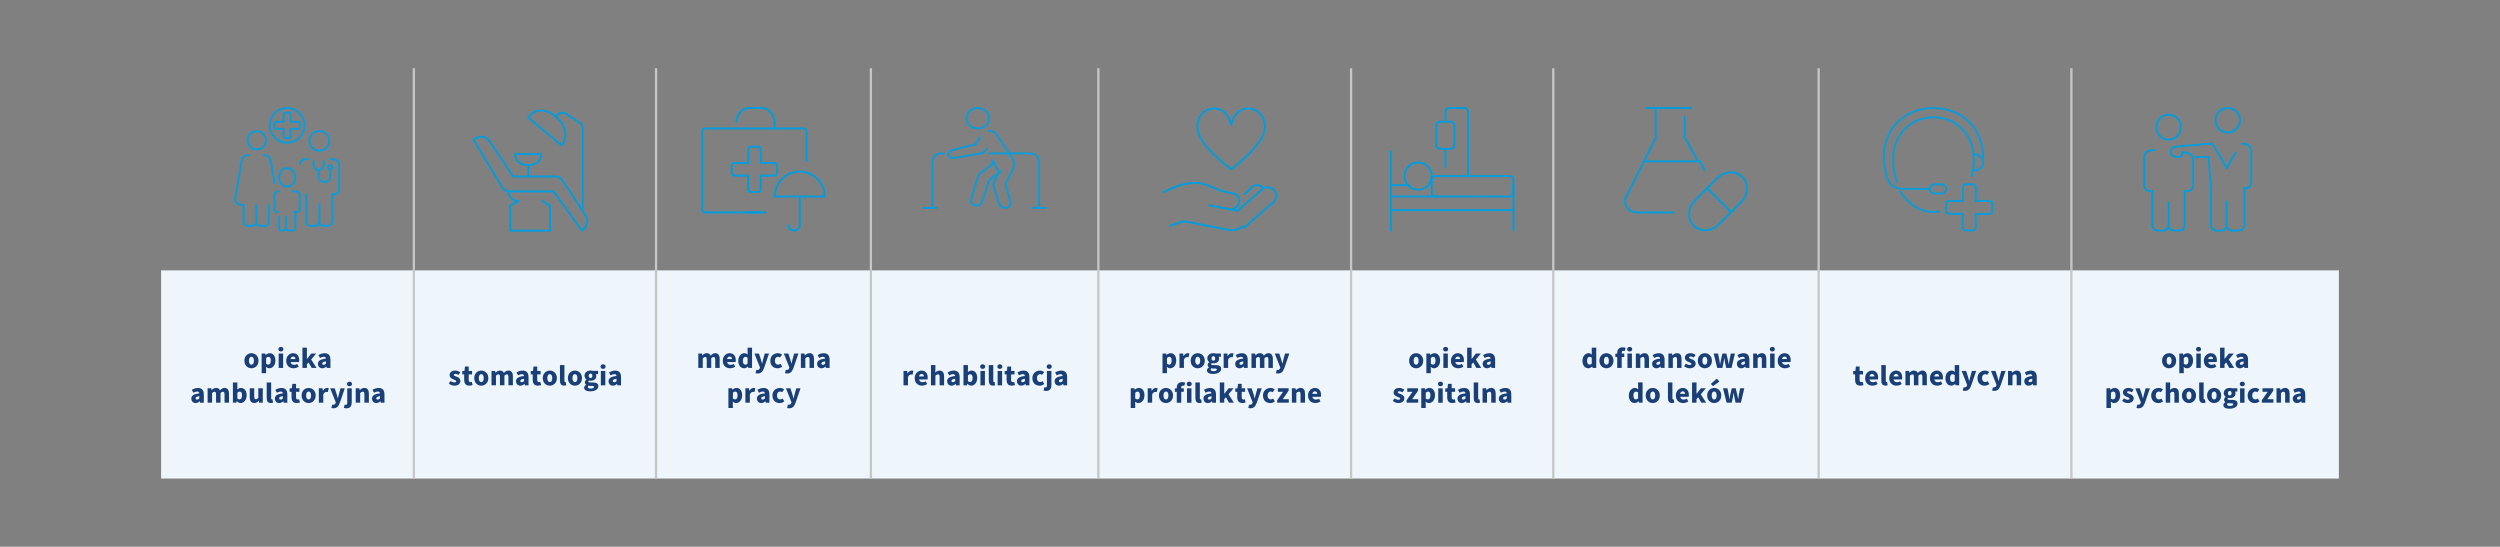 <?xml version="1.0" encoding="UTF-8"?> <svg xmlns="http://www.w3.org/2000/svg" xmlns:xlink="http://www.w3.org/1999/xlink" id="Layer_1" data-name="Layer 1" width="1091.83" height="238.77" viewBox="0 0 1091.83 238.77"><rect x="0" y="0" width="1091.83" height="238.77" fill="#808080" stroke="none"/><defs><clipPath id="clippath"><rect x="101.69" y="46.34" width="47.43" height="55.19" style="fill: none;"></rect></clipPath><clipPath id="clippath-1"><rect x="101.69" y="46.34" width="47.43" height="55.19" style="fill: none;"></rect></clipPath><clipPath id="clippath-2"><rect x="206.04" y="46.34" width="51.37" height="55.19" style="fill: none;"></rect></clipPath><clipPath id="clippath-3"><rect x="206.04" y="46.34" width="51.37" height="55.19" style="fill: none;"></rect></clipPath><clipPath id="clippath-4"><rect x="305.84" y="46.34" width="55.19" height="55.19" style="fill: none;"></rect></clipPath><clipPath id="clippath-5"><rect x="305.84" y="46.34" width="55.19" height="55.19" style="fill: none;"></rect></clipPath><clipPath id="clippath-6"><rect x="402.42" y="46.34" width="55.19" height="45.43" style="fill: none;"></rect></clipPath><clipPath id="clippath-7"><rect x="402.42" y="46.34" width="55.19" height="45.43" style="fill: none;"></rect></clipPath><clipPath id="clippath-8"><rect x="507.28" y="46.34" width="51.09" height="55.19" style="fill: none;"></rect></clipPath><clipPath id="clippath-9"><rect x="507.28" y="46.34" width="51.09" height="55.19" style="fill: none;"></rect></clipPath><clipPath id="clippath-10"><rect x="606.62" y="46.34" width="55.19" height="55.19" style="fill: none;"></rect></clipPath><clipPath id="clippath-11"><rect x="708.72" y="46.34" width="55.19" height="55.19" style="fill: none;"></rect></clipPath><clipPath id="clippath-12"><rect x="708.72" y="46.34" width="55.19" height="55.19" style="fill: none;"></rect></clipPath><clipPath id="clippath-13"><rect x="821.86" y="46.34" width="49.23" height="55.19" style="fill: none;"></rect></clipPath><clipPath id="clippath-14"><rect x="935.6" y="46.34" width="48.53" height="55.19" style="fill: none;"></rect></clipPath><clipPath id="clippath-15"><rect x="935.6" y="46.34" width="48.53" height="55.19" style="fill: none;"></rect></clipPath><clipPath id="clippath-16"><rect x="935.6" y="46.34" width="48.53" height="55.19" style="fill: none;"></rect></clipPath></defs><path d="m904.64,118.08h116.82v90.91h-116.82v-90.91Zm-110.38,0h110.38v90.91h-110.38v-90.91Zm-115.9,0h115.9v90.91h-115.9v-90.91Zm-88.3,0h88.3v90.91h-88.3v-90.91Zm-110.38,0h110.38v90.91h-110.38v-90.91Zm-99.34,0h99.34v90.91h-99.34v-90.91Zm-93.82,0h93.82v90.91h-93.82v-90.91Zm-105.78,0h105.78v90.91h-105.78v-90.91Zm-110.38,0h110.38v90.91h-110.38v-90.91Z" style="fill: #eef6fb;"></path><line x1="286.52" y1="118.08" x2="286.52" y2="29.78" style="fill: none; stroke: #c6c6c6; stroke-miterlimit: 10;"></line><line x1="380.35" y1="118.08" x2="380.35" y2="29.78" style="fill: none; stroke: #c6c6c6; stroke-miterlimit: 10;"></line><line x1="479.69" y1="118.08" x2="479.69" y2="29.78" style="fill: none; stroke: #c6c6c6; stroke-miterlimit: 10;"></line><line x1="590.06" y1="118.08" x2="590.06" y2="29.78" style="fill: none; stroke: #c6c6c6; stroke-miterlimit: 10;"></line><line x1="678.37" y1="118.08" x2="678.37" y2="29.78" style="fill: none; stroke: #c6c6c6; stroke-miterlimit: 10;"></line><line x1="794.26" y1="118.08" x2="794.26" y2="29.78" style="fill: none; stroke: #c6c6c6; stroke-miterlimit: 10;"></line><line x1="286.52" y1="208.99" x2="286.52" y2="118.08" style="fill: none; stroke: #c6c6c6; stroke-miterlimit: 10;"></line><line x1="380.35" y1="208.99" x2="380.35" y2="118.08" style="fill: none; stroke: #c6c6c6; stroke-miterlimit: 10;"></line><line x1="479.69" y1="208.99" x2="479.69" y2="118.08" style="fill: none; stroke: #c6c6c6; stroke-miterlimit: 10;"></line><line x1="590.06" y1="208.99" x2="590.06" y2="118.08" style="fill: none; stroke: #c6c6c6; stroke-miterlimit: 10;"></line><line x1="678.37" y1="208.99" x2="678.37" y2="118.08" style="fill: none; stroke: #c6c6c6; stroke-miterlimit: 10;"></line><line x1="794.26" y1="208.99" x2="794.26" y2="118.08" style="fill: none; stroke: #c6c6c6; stroke-miterlimit: 10;"></line><line x1="180.74" y1="208.99" x2="180.74" y2="118.08" style="fill: none; stroke: #c6c6c6; stroke-miterlimit: 10;"></line><line x1="904.64" y1="208.99" x2="904.64" y2="118.08" style="fill: none; stroke: #c6c6c6; stroke-miterlimit: 10;"></line><line x1="904.64" y1="118.08" x2="904.64" y2="29.78" style="fill: none; stroke: #c6c6c6; stroke-miterlimit: 10;"></line><line x1="180.74" y1="118.08" x2="180.74" y2="29.78" style="fill: none; stroke: #c6c6c6; stroke-miterlimit: 10;"></line><g style="clip-path: url(#clippath);"><path d="m111.96,96.84c0,1.02.8,1.82,1.83,1.82h1.72c1.03,0,1.89-.79,1.89-1.82l.06-7.32m2.4-9.59l-1.6-9.48s-.11-2.55-3.04-2.72m-3.04-2.5c2.23,0,4.01-1.76,4.01-3.97s-1.78-3.97-4.01-3.97-4.01,1.76-4.01,3.97c-.06,2.21,1.78,3.97,4.01,3.97Zm-.23,24.46v7.09c0,1.02-.86,1.87-1.89,1.87h-1.72c-1.03,0-1.89-.85-1.89-1.87l-.11-7.32c-4.24,0-3.61-2.84-3.61-2.84l2.75-16.18s.11-2.55,3.04-2.72" style="fill: none; stroke: #0d9bd7; stroke-linecap: round; stroke-linejoin: round; stroke-width: .88px;"></path><path d="m139.45,96.78c0,1.08.85,1.81,1.92,1.81h1.81c1.07,0,1.92-.79,1.92-1.87v-11.85m-11.38.11v11.68c0,1.08.91,1.98,1.98,1.98h1.81c1.07,0,1.98-.91,1.98-1.98v-7.54m0-23.24c2.38,0,4.3-1.93,4.3-4.31s-1.92-4.31-4.3-4.31-4.3,1.93-4.3,4.31,1.92,4.31,4.3,4.31Zm5.72,18.99h.74c1.19,0,2.15-.96,2.15-2.15v-10.48s.34-2.78-3.62-2.78m-9.96,0c-2.49,0-3.34.96-3.56,2.1" style="fill: none; stroke: #0d9bd7; stroke-linecap: round; stroke-linejoin: round; stroke-width: .88px;"></path></g><line x1="128.94" y1="95.63" x2="128.94" y2="92.6" style="fill: none; stroke: #0d9bd7; stroke-linecap: round; stroke-linejoin: round; stroke-width: .88px;"></line><g style="clip-path: url(#clippath-1);"><path d="m128.65,92.6h.58c.94,0,1.73-.59,1.73-1.23v-6.21c0-.76-.5-1.64-3.03-1.64" style="fill: none; stroke: #0d9bd7; stroke-linecap: round; stroke-linejoin: round; stroke-width: .88px;"></path><path d="m121.88,83.52c-2.16,0-2.02,1.75-2.02,1.75v6.17c0,.58.53,1.16,1.2,1.16h.38" style="fill: none; stroke: #0d9bd7; stroke-linecap: round; stroke-linejoin: round; stroke-width: .88px;"></path><path d="m128.94,77.46c0-2.22-1.61-4.04-3.53-4.04s-3.53,1.81-3.53,4.04,1.61,4.04,3.53,4.04,3.53-1.81,3.53-4.04Z" style="fill: none; stroke: #0d9bd7; stroke-linecap: round; stroke-linejoin: round; stroke-width: .88px;"></path><path d="m124.9,94.62v4.79c0,.69.6,1.26,1.39,1.26h1.27c.72,0,1.38-.57,1.38-1.26v-4.79" style="fill: none; stroke: #0d9bd7; stroke-linecap: round; stroke-linejoin: round; stroke-width: .88px;"></path><path d="m121.88,94.62v4.79c0,.69.46,1.26,1.06,1.26h.92c.6,0,1.06-.57,1.06-1.26v-4.79" style="fill: none; stroke: #0d9bd7; stroke-linecap: round; stroke-linejoin: round; stroke-width: .88px;"></path><path d="m130.23,53.21h-3.27v-3.27c0-.43-.36-.73-.73-.73h-1.64c-.42,0-.73.3-.73.73v3.27h-3.28c-.42,0-.73.3-.73.73v1.64c0,.42.3.73.73.73h3.28v3.27c0,.43.3.73.73.73h1.64c.42,0,.73-.3.73-.73v-3.27h3.27c.42,0,.73-.3.73-.73v-1.64c0-.42-.3-.73-.73-.73Z" style="fill: none; stroke: #0d9bd7; stroke-linecap: round; stroke-linejoin: round; stroke-width: .88px;"></path><path d="m117.84,54.76c0-4.17,3.4-7.57,7.57-7.57s7.57,3.4,7.57,7.57-3.4,7.57-7.57,7.57c-4.17.06-7.57-3.34-7.57-7.57Z" style="fill: none; stroke: #0d9bd7; stroke-linecap: round; stroke-linejoin: round; stroke-width: .88px;"></path><path d="m144.18,72.12c-.54,0-.9.42-.9.89,0,.53.42.89.9.89s.91-.42.91-.89-.36-.89-.91-.89Zm-5,2.26v2.61c0,1.37,1.14,2.49,2.53,2.49s2.53-1.13,2.53-2.49v-2.61m-7.23-3.98v1.66c0,1.19.96,2.14,2.17,2.14s2.17-.95,2.17-2.14v-1.66" style="fill: none; stroke: #0d9bd7; stroke-linecap: round; stroke-linejoin: round; stroke-width: .88px;"></path></g><g style="clip-path: url(#clippath-2);"><path d="m241.75,83.61h-18.98s-2.2.27-3.49-1.89l-12.44-20.68s4.18-3.52,7.08.81l10.19,15.21h18.66s1.45-.22,2.95,1.84c1.5,2.06,10.46,15.91,10.46,15.91,0,0,1.39,3.03-2.04,5.9l-12.39-17.11Z" style="fill: none; stroke: #009dde; stroke-linecap: round; stroke-linejoin: round; stroke-width: .83px;"></path><path d="m222.11,83.55c0,4.29,4.37,4.24,4.37,4.24l-3.62,2.01v10.92h17.37v-10.92l-3.51-2.01" style="fill: none; stroke: #009dde; stroke-linecap: round; stroke-linejoin: round; stroke-width: .83px;"></path><path d="m236.42,67.33c0,3.16-2.57,4.77-5.72,4.77s-5.73-1.61-5.73-4.77h11.45Z" style="fill: none; stroke: #009dde; stroke-linecap: round; stroke-linejoin: round; stroke-width: .83px;"></path><path d="m230.7,51.35c3.13-4.32,7.98-3.81,12-.45,4.02,3.36,5.74,8.24,2.61,12.61l-14.61-12.16Z" style="fill: none; stroke: #009dde; stroke-linecap: round; stroke-linejoin: round; stroke-width: .83px;"></path></g><line x1="230.7" y1="72.1" x2="230.7" y2="76.87" style="fill: none; stroke: #009dde; stroke-linecap: round; stroke-linejoin: round; stroke-width: .83px;"></line><g style="clip-path: url(#clippath-3);"><path d="m243.1,50.58s1.66-2.61,4.55-.65c2.94,1.9,5.72,3.81,5.72,3.81,0,0,1.18.38,1.18,2.83v34.61" style="fill: none; stroke: #009dde; stroke-linecap: round; stroke-linejoin: round; stroke-width: .83px;"></path></g><g style="clip-path: url(#clippath-4);"><path d="m321.54,53.06c.5-3.22,2.61-5.89,5.45-5.89h5.84c3.23,0,5.56,3.46,5.56,7.28v1.64" style="fill: none; stroke: #009dde; stroke-linecap: round; stroke-linejoin: round; stroke-width: .86px;"></path><path d="m332.19,92.76h-24.15c-.74,0-1.36-.61-1.36-1.34v-33.99c0-.73.62-1.34,1.36-1.34h42.87c.74,0,1.36.61,1.36,1.34v12.84" style="fill: none; stroke: #009dde; stroke-linecap: round; stroke-linejoin: round; stroke-width: .86px;"></path></g><line x1="326.5" y1="92.76" x2="334.42" y2="92.76" style="fill: none; stroke: #009dde; stroke-linecap: round; stroke-linejoin: round; stroke-width: .86px;"></line><g style="clip-path: url(#clippath-5);"><path d="m338.18,71.17h-5.85v-5.81c0-.73-.62-1.34-1.29-1.34h-2.93c-.73,0-1.29.62-1.29,1.34v5.81h-5.96c-.73,0-1.29.61-1.29,1.34v2.9c0,.72.62,1.28,1.29,1.28h5.85v5.81c0,.72.56,1.34,1.29,1.34h2.93c.73,0,1.29-.62,1.29-1.34v-5.81h5.85c.73,0,1.29-.61,1.29-1.28v-2.9c.11-.73-.45-1.34-1.18-1.34Z" style="fill: none; stroke: #009dde; stroke-linecap: round; stroke-linejoin: round; stroke-width: .86px;"></path><path d="m360.19,85.82h-21.8c0-6.03,4.87-10.9,10.9-10.9,6.03.05,10.9,4.92,10.9,10.9Z" style="fill: none; stroke: #009dde; stroke-linecap: round; stroke-linejoin: round; stroke-width: .86px;"></path><path d="m349.29,85.82v12.54c0,1.3-1.15,2.32-2.48,2.32s-2.48-1.08-2.48-2.32" style="fill: none; stroke: #009dde; stroke-linecap: round; stroke-linejoin: round; stroke-width: .86px;"></path></g><g style="clip-path: url(#clippath-6);"><path d="m422.09,51.63c0-2.45,2.21-4.46,4.95-4.46s4.95,2.01,4.95,4.46-2.21,4.46-4.95,4.46-4.95-2.01-4.95-4.46Z" style="fill: none; stroke: #0d9bd7; stroke-linecap: round; stroke-linejoin: round; stroke-width: .86px;"></path><path d="m436.95,74.87l-4.97,3.86-2.99,9.16s-.78,2.57-3.24,1.73c-2.46-.84-1.5-2.96-1.5-2.96l3.12-10.34,6.89-5.36" style="fill: none; stroke: #0d9bd7; stroke-linecap: round; stroke-linejoin: round; stroke-width: .86px;"></path></g><line x1="426.05" y1="63.03" x2="428.03" y2="60.06" style="fill: none; stroke: #0d9bd7; stroke-linecap: round; stroke-linejoin: round; stroke-width: .86px;"></line><line x1="431.01" y1="65.01" x2="429.02" y2="66.99" style="fill: none; stroke: #0d9bd7; stroke-linecap: round; stroke-linejoin: round; stroke-width: .86px;"></line><g style="clip-path: url(#clippath-7);"><path d="m432,57.09s2.03-.17,3.46,1.9l6.98,10.64s1.19,1.85-.24,4.7l-3.1,6.16,2.32,7.67s.24,2.02-1.85,2.58c0,0-2.27.39-3.16-1.57l-2.62-8.85,2.56-5.32-3.1-4.98" style="fill: none; stroke: #0d9bd7; stroke-linecap: round; stroke-linejoin: round; stroke-width: .86px;"></path><path d="m432,66.99h18.22s3.59.23,3.59,3.94v19.85" style="fill: none; stroke: #0d9bd7; stroke-linecap: round; stroke-linejoin: round; stroke-width: .86px;"></path><path d="m412.18,66.99h-1.52s-3.43.23-3.43,3.94v19.85" style="fill: none; stroke: #0d9bd7; stroke-linecap: round; stroke-linejoin: round; stroke-width: .86px;"></path><path d="m429.02,66.88l-12,2.07s-2.32.28-2.79-1c-.42-1.29,1.01-2.23,1.9-2.46s9.92-2.46,9.92-2.46" style="fill: none; stroke: #0d9bd7; stroke-linecap: round; stroke-linejoin: round; stroke-width: .86px;"></path><line x1="403.26" y1="90.78" x2="409.2" y2="90.78" style="fill: none; stroke: #0d9bd7; stroke-linecap: round; stroke-linejoin: round; stroke-width: .86px;"></line><line x1="450.83" y1="90.78" x2="456.77" y2="90.78" style="fill: none; stroke: #0d9bd7; stroke-linecap: round; stroke-linejoin: round; stroke-width: .86px;"></line></g><g style="clip-path: url(#clippath-8);"><path d="m542.61,98.96c-1.65,1.34-3.91,1.85-6.06,1.44l-19.56-3.8" style="fill: none; stroke: #009dde; stroke-linecap: round; stroke-linejoin: round; stroke-width: .85px;"></path></g><line x1="516.98" y1="96.6" x2="511.07" y2="98.57" style="fill: none; stroke: #009dde; stroke-linecap: round; stroke-linejoin: round; stroke-width: .85px;"></line><g style="clip-path: url(#clippath-9);"><path d="m543.17,99.55l12.92-11.23c1.57-1.37,1.74-3.72.39-5.27-1.35-1.55-3.76-1.66-5.34-.29l-10.67,9.28-12.19-2.35,8.37,1.6c2.02.4,4.04-.92,4.49-2.92.45-2.01-.73-3.55-2.81-3.95,0,0-2.81-.4-5.34-1.26-3.37-1.14-7.08-3.32-10.73-3.32-6.46,0-12.19,3.15-14.16,4.13" style="fill: none; stroke: #009dde; stroke-linecap: round; stroke-linejoin: round; stroke-width: .85px;"></path><path d="m551.48,82.08h0c-1.21-1.54-3.31-1.67-4.69-.32l-3.2,3.01" style="fill: none; stroke: #009dde; stroke-linecap: round; stroke-linejoin: round; stroke-width: .85px;"></path><path d="m537.71,73.93s14.75-10.65,14.75-18.55c0-9.07-12.08-11.95-14.75-.9-2.73-11.05-14.81-8.17-14.81.9,0,7.89,14.81,18.55,14.81,18.55Z" style="fill: none; stroke: #009dde; stroke-linecap: round; stroke-linejoin: round; stroke-width: .85px;"></path></g><g style="clip-path: url(#clippath-10);"><line x1="607.46" y1="66" x2="607.46" y2="100.69" style="fill: none; stroke: #009dde; stroke-linecap: round; stroke-linejoin: round; stroke-width: .86px;"></line><line x1="607.46" y1="91.77" x2="660.97" y2="91.77" style="fill: none; stroke: #009dde; stroke-linecap: round; stroke-linejoin: round; stroke-width: .86px;"></line><line x1="660.97" y1="80.87" x2="660.97" y2="100.69" style="fill: none; stroke: #009dde; stroke-linecap: round; stroke-linejoin: round; stroke-width: .86px;"></line><line x1="607.46" y1="80.87" x2="615.39" y2="80.87" style="fill: none; stroke: #009dde; stroke-linecap: round; stroke-linejoin: round; stroke-width: .86px;"></line><line x1="607.46" y1="85.82" x2="628.27" y2="85.82" style="fill: none; stroke: #009dde; stroke-linecap: round; stroke-linejoin: round; stroke-width: .86px;"></line><path d="m660.97,78.59c0-.9-.72-1.68-1.6-1.68h-32.48c-.88,0-1.6.73-1.6,1.68v5.55c0,.9.72,1.68,1.6,1.68h32.42c.88,0,1.6-.73,1.6-1.68v-5.55h.05Z" style="fill: none; stroke: #009dde; stroke-linecap: round; stroke-linejoin: round; stroke-width: .86px;"></path><path d="m625.3,76.9c0-3.24-2.68-5.95-5.95-5.95s-5.95,2.65-5.95,5.95,2.68,5.95,5.95,5.95c3.27-.06,5.95-2.71,5.95-5.95Z" style="fill: none; stroke: #009dde; stroke-linecap: round; stroke-linejoin: round; stroke-width: .86px;"></path><path d="m635.21,63.35c0,.89-.75,1.66-1.74,1.66h-4.46c-.92,0-1.73-.72-1.73-1.66v-8.57c0-.88.75-1.66,1.73-1.66h4.46c.93,0,1.74.72,1.74,1.66v8.57Z" style="fill: none; stroke: #009dde; stroke-linecap: round; stroke-linejoin: round; stroke-width: .86px;"></path><path d="m631.24,52.17v-3.28c0-.92.68-1.72,1.57-1.72h6.78c.83,0,1.56.75,1.56,1.72v28.01" style="fill: none; stroke: #009dde; stroke-linecap: round; stroke-linejoin: round; stroke-width: .86px;"></path></g><line x1="631.24" y1="72.94" x2="631.24" y2="66" style="fill: none; stroke: #009dde; stroke-linecap: round; stroke-linejoin: round; stroke-width: .86px;"></line><g style="clip-path: url(#clippath-11);"><path d="m745.35,82.47l-5.1,5.11c-3.17,3.17-3.44,8.12-.54,10.97,2.85,2.85,7.79,2.64,10.95-.54l9.72-9.73c3.17-3.17,3.44-8.12.54-10.97-2.85-2.85-7.79-2.64-10.95.54l-4.62,4.63" style="fill: none; stroke: #009dde; stroke-linecap: round; stroke-linejoin: round; stroke-width: .84px;"></path></g><line x1="756.14" y1="92.79" x2="745.46" y2="82.11" style="fill: none; stroke: #009dde; stroke-linecap: round; stroke-linejoin: round; stroke-width: .84px;"></line><polyline points="741.58 70.46 735.75 59.98 735.75 51.04" style="fill: none; stroke: #009dde; stroke-linecap: round; stroke-linejoin: round; stroke-width: .84px;"></polyline><g style="clip-path: url(#clippath-12);"><path d="m723.11,47.15v13.02l-13.57,27.16c0,3,2.34,5.45,5.34,5.45h16.02" style="fill: none; stroke: #009dde; stroke-linecap: round; stroke-linejoin: round; stroke-width: .84px;"></path><line x1="719.25" y1="47.15" x2="738.67" y2="47.15" style="fill: none; stroke: #009dde; stroke-linecap: round; stroke-linejoin: round; stroke-width: .84px;"></line></g><polyline points="718.28 70.46 742.34 70.46 744.49 74.34" style="fill: none; stroke: #009dde; stroke-linecap: round; stroke-linejoin: round; stroke-width: .84px;"></polyline><g style="clip-path: url(#clippath-13);"><path d="m846.93,92.38c-.77.11-1.6.21-2.38.21-6.06,0-11.4-3.76-14.78-9.08" style="fill: none; stroke: #0d9bd7; stroke-linecap: round; stroke-miterlimit: 8; stroke-width: .88px;"></path><path d="m828.5,79.48c-1.13-3.03-1.75-6.29-1.75-9.55,0-11.56,7.9-18.7,17.66-18.7s17.66,7.15,17.66,18.7c0,2.34-.34,4.75-.96,6.98" style="fill: none; stroke: #0d9bd7; stroke-linecap: round; stroke-miterlimit: 8; stroke-width: .88px;"></path><path d="m866.11,68.96c0-13.44-9.74-21.77-21.67-21.77s-21.73,8.33-21.73,21.77c0,0,.06,2.21.4,4.03l.86,4.08c1.38,4.93,5.01,5.44,7.67,5.44h11.06" style="fill: none; stroke: #0d9bd7; stroke-linecap: round; stroke-miterlimit: 8; stroke-width: .88px;"></path><path d="m842.89,82.51c0,1.14,1,2.02,2.17,2.02h2.73c1.22,0,2.17-.93,2.17-2.02s-1-2.02-2.17-2.02h-2.67c-1.22,0-2.23.88-2.23,2.02Z" style="fill: none; stroke: #0d9bd7; stroke-linecap: round; stroke-miterlimit: 8; stroke-width: .88px;"></path><path d="m862.07,67.37c2.25,0,4.04,1.56,4.04,3.53s-1.79,3.53-4.04,3.53" style="fill: none; stroke: #0d9bd7; stroke-linecap: round; stroke-miterlimit: 8; stroke-width: .88px;"></path><path d="m868.87,87.77h-5.96v-5.96c0-.75-.63-1.32-1.32-1.32h-2.98c-.75,0-1.32.63-1.32,1.32v5.96h-6.02c-.75,0-1.32.63-1.32,1.32v2.98c0,.75.57,1.32,1.32,1.32h5.96v5.96c0,.75.57,1.32,1.32,1.32h2.98c.74,0,1.32-.63,1.32-1.32v-5.91h5.96c.74,0,1.32-.63,1.32-1.32v-2.98c.11-.75-.51-1.38-1.26-1.38Z" style="fill: none; stroke: #0d9bd7; stroke-linecap: round; stroke-miterlimit: 8; stroke-width: .88px;"></path></g><g style="clip-path: url(#clippath-14);"><path d="m947.1,98.43c0,1.37,1.04,2.23,2.38,2.23h2.24c1.35,0,2.44-.91,2.44-2.29v-14.88m-14.18.09v14.63c0,1.38,1.09,2.49,2.44,2.49h2.24c1.35,0,2.45-1.11,2.45-2.49v-9.72m.02-27.49c2.96,0,5.36-2.45,5.36-5.46s-2.4-5.46-5.36-5.46-5.36,2.45-5.36,5.46,2.4,5.46,5.36,5.46Zm7.16,22.49h.88c1.47,0,2.67-1.21,2.67-2.72v-10.73s.41-3.51-4.53-3.51m-12.34-1.01c-3.77,0-4.54,1.85-4.54,3.51v11.73c0,1.5,1.2,2.72,2.66,2.72h.9" style="fill: none; stroke: #009dde; stroke-linecap: round; stroke-linejoin: round; stroke-width: .84px;"></path></g><line x1="965.63" y1="88.05" x2="965.63" y2="82.21" style="fill: none; stroke: #009dde; stroke-linecap: round; stroke-linejoin: round; stroke-width: .84px;"></line><line x1="980.24" y1="88.05" x2="980.24" y2="82.21" style="fill: none; stroke: #009dde; stroke-linecap: round; stroke-linejoin: round; stroke-width: .84px;"></line><g style="clip-path: url(#clippath-15);"><path d="m972.45,73.44s-5.57-10.71-6.81-10.71" style="fill: none; stroke: #009dde; stroke-linecap: round; stroke-linejoin: round; stroke-width: .84px;"></path><path d="m976.34,66.63c-1.82,3.09-3.89,6.81-3.89,6.81" style="fill: none; stroke: #009dde; stroke-linecap: round; stroke-linejoin: round; stroke-width: .84px;"></path><path d="m980.11,82.21h.76c1.26,0,2.29-1.21,2.29-2.7v-13.28s.36-3.49-3.89-3.49" style="fill: none; stroke: #009dde; stroke-linecap: round; stroke-linejoin: round; stroke-width: .84px;"></path><path d="m972.94,57.87c2.96,0,5.35-2.39,5.35-5.35s-2.4-5.36-5.35-5.36-5.36,2.4-5.36,5.36,2.4,5.35,5.36,5.35Z" style="fill: none; stroke: #009dde; stroke-linecap: round; stroke-linejoin: round; stroke-width: .84px;"></path><path d="m965.63,88.05v10.15c0,1.38,1.05,2.51,2.34,2.51h2.14c1.29,0,2.34-1.13,2.34-2.51v-10.15" style="fill: none; stroke: #009dde; stroke-linecap: round; stroke-linejoin: round; stroke-width: .84px;"></path><path d="m972.45,99.02c.38.99,1.39,1.69,2.57,1.69h2.49c1.51,0,2.72-1.13,2.72-2.53v-10.12" style="fill: none; stroke: #009dde; stroke-linecap: round; stroke-linejoin: round; stroke-width: .84px;"></path></g><polyline points="958.82 68.65 964.55 68.58 965.63 82.2" style="fill: none; stroke: #009dde; stroke-linecap: round; stroke-linejoin: round; stroke-width: .84px;"></polyline><g style="clip-path: url(#clippath-16);"><path d="m965.63,62.73l-14.5,1.21s-3.03.04-3.03,2.43c0,2.15,2.44,2.18,2.44,2.18,0,0,2.82.39,2.72-2.06" style="fill: none; stroke: #009dde; stroke-linecap: round; stroke-linejoin: round; stroke-width: .84px;"></path></g><g><path d="m106.74,157.54c0-2.09,1.48-3.29,3.07-3.29s3.09,1.2,3.09,3.29-1.48,3.3-3.09,3.3-3.07-1.21-3.07-3.3Zm4.15,0c0-1.04-.34-1.72-1.08-1.72s-1.08.68-1.08,1.72.34,1.72,1.08,1.72,1.08-.67,1.08-1.72Z" style="fill: #1a3f77;"></path><path d="m114.28,154.4h1.59l.14.61h.05c.48-.44,1.11-.76,1.76-.76,1.52,0,2.45,1.25,2.45,3.19,0,2.16-1.28,3.4-2.63,3.4-.54,0-1.04-.23-1.48-.64l.06.97v1.82h-1.95v-8.59Zm3.98,3.06c0-1.1-.33-1.62-1.02-1.62-.37,0-.67.16-1.01.53v2.49c.32.28.64.37.95.37.61,0,1.09-.49,1.09-1.77Z" style="fill: #1a3f77;"></path><path d="m121.57,152.5c0-.61.46-1,1.1-1s1.1.39,1.1,1-.46,1.01-1.1,1.01-1.1-.39-1.1-1.01Zm.13,1.9h1.95v6.29h-1.95v-6.29Z" style="fill: #1a3f77;"></path><path d="m125,157.54c0-2.04,1.47-3.29,2.97-3.29,1.82,0,2.71,1.32,2.71,3.02,0,.35-.04.68-.08.86h-3.71c.18.85.77,1.21,1.57,1.21.46,0,.91-.14,1.35-.39l.63,1.18c-.66.47-1.52.71-2.26.71-1.8,0-3.19-1.2-3.19-3.3Zm4.01-.72c0-.62-.28-1.09-.99-1.09-.56,0-1.02.35-1.15,1.09h2.14Z" style="fill: #1a3f77;"></path><path d="m132.09,151.84h1.94v4.93h.04l1.87-2.38h2.15l-2.19,2.62,2.34,3.67h-2.12l-1.37-2.39-.72.83v1.56h-1.94v-8.84Z" style="fill: #1a3f77;"></path><path d="m138.85,158.93c0-1.33,1.02-2.05,3.5-2.3-.05-.52-.32-.82-.96-.82-.51,0-1.01.18-1.64.53l-.68-1.26c.82-.51,1.72-.82,2.71-.82,1.62,0,2.53.9,2.53,2.87v3.57h-1.59l-.14-.63h-.05c-.52.47-1.09.78-1.8.78-1.15,0-1.87-.86-1.87-1.91Zm3.5-.1v-1c-1.25.16-1.63.51-1.63.95,0,.37.24.54.67.54.39,0,.66-.19.96-.49Z" style="fill: #1a3f77;"></path></g><g><path d="m83.55,174.11c0-1.33,1.02-2.05,3.5-2.3-.05-.52-.32-.82-.96-.82-.51,0-1.01.18-1.64.53l-.68-1.26c.82-.51,1.72-.82,2.71-.82,1.62,0,2.53.9,2.53,2.87v3.57h-1.59l-.14-.63h-.05c-.52.47-1.09.78-1.8.78-1.15,0-1.87-.86-1.87-1.91Zm3.5-.1v-1c-1.25.16-1.63.51-1.63.95,0,.37.24.54.67.54.39,0,.66-.19.96-.49Z" style="fill: #1a3f77;"></path><path d="m90.67,169.58h1.59l.14.78h.05c.51-.51,1.06-.94,1.9-.94s1.42.37,1.73,1.04c.54-.56,1.13-1.04,1.96-1.04,1.37,0,1.97.97,1.97,2.54v3.9h-1.95v-3.64c0-.87-.24-1.14-.73-1.14-.3,0-.63.19-1.01.57v4.21h-1.96v-3.64c0-.87-.23-1.14-.73-1.14-.29,0-.63.19-1.01.57v4.21h-1.95v-6.29Z" style="fill: #1a3f77;"></path><path d="m103.44,175.2h-.05l-.15.67h-1.53v-8.84h1.95v2.12l-.04.95c.47-.42,1.04-.67,1.62-.67,1.52,0,2.47,1.25,2.47,3.19,0,2.16-1.28,3.4-2.63,3.4-.57,0-1.14-.28-1.63-.82Zm2.25-2.55c0-1.1-.33-1.62-1.02-1.62-.37,0-.67.16-1.01.53v2.49c.32.28.64.37.95.37.61,0,1.09-.49,1.09-1.77Z" style="fill: #1a3f77;"></path><path d="m109.07,173.48v-3.9h1.96v3.64c0,.87.23,1.13.73,1.13.44,0,.71-.18,1.05-.65v-4.12h1.96v6.29h-1.59l-.14-.86h-.05c-.52.62-1.11,1.01-1.96,1.01-1.38,0-1.96-.97-1.96-2.54Z" style="fill: #1a3f77;"></path><path d="m116.48,173.84v-6.81h1.95v6.88c0,.41.2.53.35.53.08,0,.13,0,.23-.03l.23,1.44c-.21.09-.54.16-.97.16-1.34,0-1.78-.87-1.78-2.19Z" style="fill: #1a3f77;"></path><path d="m120.03,174.11c0-1.33,1.02-2.05,3.5-2.3-.05-.52-.32-.82-.96-.82-.51,0-1.01.18-1.64.53l-.68-1.26c.82-.51,1.72-.82,2.71-.82,1.62,0,2.53.9,2.53,2.87v3.57h-1.59l-.14-.63h-.05c-.52.47-1.09.78-1.8.78-1.15,0-1.87-.86-1.87-1.91Zm3.5-.1v-1c-1.25.16-1.63.51-1.63.95,0,.37.24.54.67.54.39,0,.66-.19.96-.49Z" style="fill: #1a3f77;"></path><path d="m127.33,173.54v-2.43h-.85v-1.47l.96-.06.23-1.92h1.62v1.92h1.48v1.53h-1.48v2.4c0,.71.33.97.8.97.2,0,.42-.03.58-.09l.3,1.37c-.33.13-.81.25-1.43.25-1.57,0-2.21-1-2.21-2.48Z" style="fill: #1a3f77;"></path><path d="m131.71,172.72c0-2.09,1.48-3.29,3.07-3.29s3.09,1.2,3.09,3.29-1.48,3.3-3.09,3.3-3.07-1.21-3.07-3.3Zm4.15,0c0-1.04-.34-1.72-1.08-1.72s-1.08.68-1.08,1.72.34,1.72,1.08,1.72,1.08-.67,1.08-1.72Z" style="fill: #1a3f77;"></path><path d="m139.25,169.58h1.59l.14,1.09h.05c.46-.85,1.15-1.24,1.78-1.24.37,0,.58.04.76.13l-.37,1.66c-.23-.05-.37-.08-.64-.08-.47,0-1.04.3-1.37,1.14v3.59h-1.95v-6.29Z" style="fill: #1a3f77;"></path><path d="m144.73,178.15l.34-1.44c.2.05.29.06.42.06.61,0,.91-.32,1.06-.77l.09-.3-2.42-6.11h1.96l.86,2.61c.18.58.32,1.16.48,1.78h.05c.14-.59.27-1.19.43-1.78l.72-2.61h1.87l-2.16,6.3c-.62,1.62-1.29,2.42-2.8,2.42-.4,0-.66-.05-.91-.15Z" style="fill: #1a3f77;"></path><path d="m150.18,178.15l.34-1.44c.18.05.33.08.48.08.49,0,.66-.29.66-.99v-6.21h1.96v6.15c0,1.39-.53,2.59-2.3,2.59-.54,0-.87-.08-1.14-.18Zm1.37-10.46c0-.61.46-1,1.1-1s1.1.39,1.1,1-.46,1.01-1.1,1.01-1.1-.39-1.1-1.01Z" style="fill: #1a3f77;"></path><path d="m155.36,169.58h1.59l.14.78h.05c.52-.51,1.15-.94,2.01-.94,1.37,0,1.95.97,1.95,2.54v3.9h-1.96v-3.64c0-.87-.23-1.14-.73-1.14-.44,0-.71.21-1.1.57v4.21h-1.95v-6.29Z" style="fill: #1a3f77;"></path><path d="m162.45,174.11c0-1.33,1.02-2.05,3.5-2.3-.05-.52-.32-.82-.96-.82-.51,0-1.01.18-1.64.53l-.68-1.26c.82-.51,1.72-.82,2.71-.82,1.62,0,2.53.9,2.53,2.87v3.57h-1.59l-.14-.63h-.05c-.52.47-1.09.78-1.8.78-1.15,0-1.87-.86-1.87-1.91Zm3.5-.1v-1c-1.25.16-1.63.51-1.63.95,0,.37.24.54.67.54.39,0,.66-.19.96-.49Z" style="fill: #1a3f77;"></path></g><g><path d="m196.01,167.48l.82-1.1c.58.46,1.15.61,1.64.61.53,0,.75-.19.75-.49,0-.38-.53-.54-1.2-.8-.9-.33-1.66-.9-1.66-1.87,0-1.19.96-1.99,2.43-1.99.92,0,1.71.34,2.25.8l-.83,1.1c-.46-.33-.92-.46-1.35-.46-.46,0-.67.18-.67.46,0,.33.35.48,1.15.73.96.3,1.72.87,1.72,1.91,0,1.15-.91,2.05-2.62,2.05-.83,0-1.8-.33-2.43-.95Z" style="fill: #1a3f77;"></path><path d="m202.73,165.95v-2.43h-.85v-1.47l.96-.06.23-1.92h1.62v1.92h1.48v1.53h-1.48v2.4c0,.71.33.97.8.97.2,0,.42-.03.58-.09l.3,1.37c-.33.13-.81.25-1.43.25-1.57,0-2.21-1-2.21-2.48Z" style="fill: #1a3f77;"></path><path d="m207.11,165.13c0-2.09,1.48-3.29,3.07-3.29s3.09,1.2,3.09,3.29-1.48,3.3-3.09,3.3-3.07-1.21-3.07-3.3Zm4.15,0c0-1.04-.34-1.72-1.08-1.72s-1.08.68-1.08,1.72.34,1.72,1.08,1.72,1.08-.67,1.08-1.72Z" style="fill: #1a3f77;"></path><path d="m214.65,161.99h1.59l.14.78h.05c.51-.51,1.06-.94,1.9-.94s1.42.37,1.73,1.04c.54-.56,1.13-1.04,1.96-1.04,1.37,0,1.97.97,1.97,2.54v3.9h-1.95v-3.64c0-.87-.24-1.14-.73-1.14-.3,0-.63.19-1.01.57v4.21h-1.96v-3.64c0-.87-.23-1.14-.73-1.14-.29,0-.63.19-1.01.57v4.21h-1.95v-6.29Z" style="fill: #1a3f77;"></path><path d="m225.36,166.52c0-1.33,1.02-2.05,3.5-2.3-.05-.52-.32-.82-.96-.82-.51,0-1.01.18-1.64.53l-.68-1.26c.82-.51,1.72-.82,2.71-.82,1.62,0,2.53.9,2.53,2.87v3.57h-1.59l-.14-.63h-.05c-.52.47-1.09.78-1.8.78-1.15,0-1.87-.86-1.87-1.91Zm3.5-.1v-1c-1.25.16-1.63.51-1.63.95,0,.37.24.54.67.54.39,0,.66-.19.96-.49Z" style="fill: #1a3f77;"></path><path d="m232.66,165.95v-2.43h-.85v-1.47l.96-.06.23-1.92h1.62v1.92h1.48v1.53h-1.48v2.4c0,.71.33.97.8.97.2,0,.42-.03.58-.09l.3,1.37c-.33.13-.81.25-1.43.25-1.57,0-2.21-1-2.21-2.48Z" style="fill: #1a3f77;"></path><path d="m237.04,165.13c0-2.09,1.48-3.29,3.07-3.29s3.09,1.2,3.09,3.29-1.48,3.3-3.09,3.3-3.07-1.21-3.07-3.3Zm4.15,0c0-1.04-.34-1.72-1.08-1.72s-1.08.68-1.08,1.72.34,1.72,1.08,1.72,1.08-.67,1.08-1.72Z" style="fill: #1a3f77;"></path><path d="m244.55,166.24v-6.81h1.95v6.88c0,.41.2.53.35.53.08,0,.13,0,.23-.03l.23,1.44c-.21.09-.54.16-.97.16-1.34,0-1.78-.87-1.78-2.19Z" style="fill: #1a3f77;"></path><path d="m248.01,165.13c0-2.09,1.48-3.29,3.07-3.29s3.09,1.2,3.09,3.29-1.48,3.3-3.09,3.3-3.07-1.21-3.07-3.3Zm4.15,0c0-1.04-.34-1.72-1.08-1.72s-1.08.68-1.08,1.72.34,1.72,1.08,1.72,1.08-.67,1.08-1.72Z" style="fill: #1a3f77;"></path><path d="m255.11,169.34c0-.52.3-.94.89-1.24v-.05c-.33-.23-.57-.56-.57-1.08,0-.44.29-.9.7-1.19v-.05c-.44-.3-.85-.88-.85-1.62,0-1.53,1.26-2.28,2.63-2.28.35,0,.7.05.99.15h2.32v1.42h-.99c.1.18.19.47.19.77,0,1.47-1.11,2.11-2.5,2.11-.21,0-.47-.04-.75-.11-.14.13-.2.23-.2.43,0,.3.25.44.92.44h1c1.56,0,2.43.47,2.43,1.61,0,1.33-1.38,2.26-3.57,2.26-1.46,0-2.63-.46-2.63-1.58Zm4.33-.34c0-.38-.33-.46-.92-.46h-.61c-.46,0-.7-.03-.89-.08-.2.18-.3.35-.3.56,0,.46.53.68,1.34.68s1.38-.3,1.38-.71Zm-.73-4.88c0-.64-.33-.97-.8-.97s-.8.33-.8.97.34,1,.8,1,.8-.34.8-1Z" style="fill: #1a3f77;"></path><path d="m262.28,160.1c0-.61.46-1,1.1-1s1.1.39,1.1,1-.46,1.01-1.1,1.01-1.1-.39-1.1-1.01Zm.13,1.9h1.95v6.29h-1.95v-6.29Z" style="fill: #1a3f77;"></path><path d="m265.76,166.52c0-1.33,1.02-2.05,3.5-2.3-.05-.52-.32-.82-.96-.82-.51,0-1.01.18-1.64.53l-.68-1.26c.82-.51,1.72-.82,2.71-.82,1.62,0,2.53.9,2.53,2.87v3.57h-1.59l-.14-.63h-.05c-.52.47-1.09.78-1.8.78-1.15,0-1.87-.86-1.87-1.91Zm3.5-.1v-1c-1.25.16-1.63.51-1.63.95,0,.37.24.54.67.54.39,0,.66-.19.96-.49Z" style="fill: #1a3f77;"></path></g><g><path d="m304.97,154.4h1.59l.14.78h.05c.51-.51,1.06-.94,1.9-.94s1.42.37,1.73,1.04c.54-.56,1.13-1.04,1.96-1.04,1.37,0,1.97.97,1.97,2.54v3.9h-1.95v-3.64c0-.87-.24-1.14-.73-1.14-.3,0-.63.19-1.01.57v4.21h-1.96v-3.64c0-.87-.23-1.14-.73-1.14-.29,0-.63.19-1.01.57v4.21h-1.95v-6.29Z" style="fill: #1a3f77;"></path><path d="m315.66,157.54c0-2.04,1.47-3.29,2.97-3.29,1.82,0,2.71,1.32,2.71,3.02,0,.35-.04.68-.08.86h-3.71c.18.85.77,1.21,1.57,1.21.46,0,.91-.14,1.35-.39l.63,1.18c-.66.47-1.52.71-2.26.71-1.8,0-3.19-1.2-3.19-3.3Zm4.01-.72c0-.62-.28-1.09-.99-1.09-.56,0-1.02.35-1.15,1.09h2.14Z" style="fill: #1a3f77;"></path><path d="m322.44,157.54c0-2.05,1.29-3.29,2.59-3.29.7,0,1.11.25,1.52.64l-.06-.94v-2.11h1.96v8.84h-1.61l-.14-.61h-.04c-.44.44-1.06.76-1.66.76-1.56,0-2.57-1.25-2.57-3.3Zm4.05,1.18v-2.5c-.3-.27-.67-.37-.99-.37-.56,0-1.05.51-1.05,1.68s.4,1.71,1.08,1.71c.38,0,.67-.13.96-.52Z" style="fill: #1a3f77;"></path><path d="m330,162.96l.34-1.44c.2.05.29.06.42.06.61,0,.91-.32,1.06-.77l.09-.3-2.42-6.11h1.96l.86,2.61c.18.58.32,1.16.48,1.78h.05c.14-.59.27-1.19.43-1.78l.72-2.61h1.87l-2.16,6.3c-.62,1.62-1.29,2.42-2.8,2.42-.4,0-.66-.05-.91-.15Z" style="fill: #1a3f77;"></path><path d="m336.42,157.54c0-2.09,1.56-3.29,3.3-3.29.77,0,1.37.27,1.83.67l-.91,1.2c-.29-.21-.53-.3-.81-.3-.87,0-1.42.68-1.42,1.72s.58,1.72,1.35,1.72c.42,0,.77-.15,1.09-.39l.76,1.23c-.61.56-1.4.75-2.07.75-1.77,0-3.12-1.21-3.12-3.3Z" style="fill: #1a3f77;"></path><path d="m342.84,162.96l.34-1.44c.2.05.29.06.42.06.61,0,.91-.32,1.06-.77l.09-.3-2.42-6.11h1.96l.86,2.61c.18.58.32,1.16.48,1.78h.05c.14-.59.27-1.19.43-1.78l.72-2.61h1.87l-2.16,6.3c-.62,1.62-1.29,2.42-2.8,2.42-.4,0-.66-.05-.91-.15Z" style="fill: #1a3f77;"></path><path d="m349.77,154.4h1.59l.14.78h.05c.52-.51,1.15-.94,2.01-.94,1.37,0,1.95.97,1.95,2.54v3.9h-1.96v-3.64c0-.87-.23-1.14-.73-1.14-.44,0-.71.21-1.1.57v4.21h-1.95v-6.29Z" style="fill: #1a3f77;"></path><path d="m356.86,158.93c0-1.33,1.02-2.05,3.5-2.3-.05-.52-.32-.82-.96-.82-.51,0-1.01.18-1.64.53l-.68-1.26c.82-.51,1.72-.82,2.71-.82,1.62,0,2.53.9,2.53,2.87v3.57h-1.59l-.14-.63h-.05c-.52.47-1.09.78-1.8.78-1.15,0-1.87-.86-1.87-1.91Zm3.5-.1v-1c-1.25.16-1.63.51-1.63.95,0,.37.24.54.67.54.39,0,.66-.19.96-.49Z" style="fill: #1a3f77;"></path></g><g><path d="m318.13,169.58h1.59l.14.61h.05c.48-.44,1.11-.76,1.76-.76,1.52,0,2.45,1.25,2.45,3.19,0,2.16-1.28,3.4-2.63,3.4-.54,0-1.04-.23-1.48-.64l.06.97v1.82h-1.95v-8.59Zm3.98,3.06c0-1.1-.33-1.62-1.02-1.62-.37,0-.67.16-1.01.53v2.49c.32.28.64.37.95.37.61,0,1.09-.49,1.09-1.77Z" style="fill: #1a3f77;"></path><path d="m325.55,169.58h1.59l.14,1.09h.05c.46-.85,1.15-1.24,1.78-1.24.37,0,.58.04.76.13l-.37,1.66c-.23-.05-.37-.08-.64-.08-.47,0-1.04.3-1.37,1.14v3.59h-1.95v-6.29Z" style="fill: #1a3f77;"></path><path d="m330.57,174.11c0-1.33,1.02-2.05,3.5-2.3-.05-.52-.32-.82-.96-.82-.51,0-1.01.18-1.64.53l-.68-1.26c.82-.51,1.72-.82,2.71-.82,1.62,0,2.53.9,2.53,2.87v3.57h-1.59l-.14-.63h-.05c-.52.47-1.09.78-1.8.78-1.15,0-1.87-.86-1.87-1.91Zm3.5-.1v-1c-1.25.16-1.63.51-1.63.95,0,.37.24.54.67.54.39,0,.66-.19.96-.49Z" style="fill: #1a3f77;"></path><path d="m337.34,172.72c0-2.09,1.56-3.29,3.3-3.29.77,0,1.37.27,1.83.67l-.91,1.2c-.29-.21-.53-.3-.81-.3-.87,0-1.42.68-1.42,1.72s.58,1.72,1.35,1.72c.42,0,.77-.15,1.09-.39l.76,1.23c-.61.56-1.4.75-2.07.75-1.77,0-3.12-1.21-3.12-3.3Z" style="fill: #1a3f77;"></path><path d="m343.76,178.15l.34-1.44c.2.05.29.06.42.06.61,0,.91-.32,1.06-.77l.09-.3-2.42-6.11h1.96l.86,2.61c.18.58.32,1.16.48,1.78h.05c.14-.59.27-1.19.43-1.78l.72-2.61h1.87l-2.16,6.3c-.62,1.62-1.29,2.42-2.8,2.42-.4,0-.66-.05-.91-.15Z" style="fill: #1a3f77;"></path></g><g><path d="m394.6,161.99h1.59l.14,1.09h.05c.46-.85,1.15-1.24,1.78-1.24.37,0,.58.04.76.13l-.37,1.66c-.23-.05-.37-.08-.64-.08-.47,0-1.04.3-1.37,1.14v3.59h-1.95v-6.29Z" style="fill: #1a3f77;"></path><path d="m399.48,165.13c0-2.04,1.47-3.29,2.97-3.29,1.82,0,2.71,1.32,2.71,3.02,0,.35-.04.68-.08.86h-3.71c.18.85.77,1.21,1.57,1.21.46,0,.91-.14,1.35-.39l.63,1.18c-.66.47-1.52.71-2.26.71-1.8,0-3.19-1.2-3.19-3.3Zm4.01-.72c0-.62-.28-1.09-.99-1.09-.56,0-1.02.35-1.15,1.09h2.14Z" style="fill: #1a3f77;"></path><path d="m406.57,159.44h1.95v2.12l-.09,1.13c.47-.42,1.08-.85,1.94-.85,1.37,0,1.95.97,1.95,2.54v3.9h-1.96v-3.64c0-.87-.23-1.14-.73-1.14-.44,0-.71.21-1.1.57v4.21h-1.95v-8.84Z" style="fill: #1a3f77;"></path><path d="m413.65,166.52c0-1.33,1.02-2.05,3.5-2.3-.05-.52-.32-.82-.96-.82-.51,0-1.01.18-1.64.53l-.68-1.26c.82-.51,1.72-.82,2.71-.82,1.62,0,2.53.9,2.53,2.87v3.57h-1.59l-.14-.63h-.05c-.52.47-1.09.78-1.8.78-1.15,0-1.87-.86-1.87-1.91Zm3.5-.1v-1c-1.25.16-1.63.51-1.63.95,0,.37.24.54.67.54.39,0,.66-.19.96-.49Z" style="fill: #1a3f77;"></path><path d="m422.51,167.61h-.05l-.15.67h-1.53v-8.84h1.95v2.12l-.04.95c.47-.42,1.04-.67,1.62-.67,1.52,0,2.47,1.25,2.47,3.19,0,2.16-1.28,3.4-2.63,3.4-.57,0-1.14-.28-1.63-.82Zm2.25-2.55c0-1.1-.33-1.62-1.02-1.62-.37,0-.67.16-1.01.53v2.49c.32.28.64.37.95.37.61,0,1.09-.49,1.09-1.77Z" style="fill: #1a3f77;"></path><path d="m428.06,160.1c0-.61.46-1,1.1-1s1.1.39,1.1,1-.46,1.01-1.1,1.01-1.1-.39-1.1-1.01Zm.13,1.9h1.95v6.29h-1.95v-6.29Z" style="fill: #1a3f77;"></path><path d="m431.84,166.24v-6.81h1.95v6.88c0,.41.2.53.35.53.08,0,.13,0,.23-.03l.23,1.44c-.21.09-.54.16-.97.16-1.34,0-1.78-.87-1.78-2.19Z" style="fill: #1a3f77;"></path><path d="m435.57,160.1c0-.61.46-1,1.1-1s1.1.39,1.1,1-.46,1.01-1.1,1.01-1.1-.39-1.1-1.01Zm.13,1.9h1.95v6.29h-1.95v-6.29Z" style="fill: #1a3f77;"></path><path d="m439.62,165.95v-2.43h-.85v-1.47l.96-.06.23-1.92h1.62v1.92h1.48v1.53h-1.48v2.4c0,.71.33.97.8.97.2,0,.42-.03.58-.09l.3,1.37c-.33.13-.81.25-1.43.25-1.57,0-2.21-1-2.21-2.48Z" style="fill: #1a3f77;"></path><path d="m444.12,166.52c0-1.33,1.02-2.05,3.5-2.3-.05-.52-.32-.82-.96-.82-.51,0-1.01.18-1.64.53l-.68-1.26c.82-.51,1.72-.82,2.71-.82,1.62,0,2.53.9,2.53,2.87v3.57h-1.59l-.14-.63h-.05c-.52.47-1.09.78-1.8.78-1.15,0-1.87-.86-1.87-1.91Zm3.5-.1v-1c-1.25.16-1.63.51-1.63.95,0,.37.24.54.67.54.39,0,.66-.19.96-.49Z" style="fill: #1a3f77;"></path><path d="m450.87,165.13c0-2.09,1.56-3.29,3.3-3.29.77,0,1.37.27,1.83.67l-.91,1.2c-.29-.21-.53-.3-.81-.3-.87,0-1.42.68-1.42,1.72s.58,1.72,1.35,1.72c.42,0,.77-.15,1.09-.39l.76,1.23c-.61.56-1.4.75-2.07.75-1.77,0-3.12-1.21-3.12-3.3Z" style="fill: #1a3f77;"></path><path d="m455.75,170.56l.34-1.44c.18.05.33.08.48.08.49,0,.66-.29.66-.99v-6.21h1.96v6.15c0,1.39-.53,2.59-2.3,2.59-.54,0-.87-.08-1.14-.18Zm1.37-10.46c0-.61.46-1,1.1-1s1.1.39,1.1,1-.46,1.01-1.1,1.01-1.1-.39-1.1-1.01Z" style="fill: #1a3f77;"></path><path d="m460.59,166.52c0-1.33,1.02-2.05,3.5-2.3-.05-.52-.32-.82-.96-.82-.51,0-1.01.18-1.64.53l-.68-1.26c.82-.51,1.72-.82,2.71-.82,1.62,0,2.53.9,2.53,2.87v3.57h-1.59l-.14-.63h-.05c-.52.47-1.09.78-1.8.78-1.15,0-1.87-.86-1.87-1.91Zm3.5-.1v-1c-1.25.16-1.63.51-1.63.95,0,.37.24.54.67.54.39,0,.66-.19.96-.49Z" style="fill: #1a3f77;"></path></g><g><path d="m507.71,154.4h1.59l.14.61h.05c.48-.44,1.11-.76,1.76-.76,1.52,0,2.45,1.25,2.45,3.19,0,2.16-1.28,3.4-2.63,3.4-.54,0-1.04-.23-1.48-.64l.06.97v1.82h-1.95v-8.59Zm3.98,3.06c0-1.1-.33-1.62-1.02-1.62-.37,0-.67.16-1.01.53v2.49c.32.28.64.37.95.37.61,0,1.09-.49,1.09-1.77Z" style="fill: #1a3f77;"></path><path d="m515.12,154.4h1.59l.14,1.09h.05c.46-.85,1.15-1.24,1.78-1.24.37,0,.58.04.76.13l-.37,1.66c-.23-.05-.37-.08-.64-.08-.47,0-1.04.3-1.37,1.14v3.59h-1.95v-6.29Z" style="fill: #1a3f77;"></path><path d="m520.01,157.54c0-2.09,1.48-3.29,3.07-3.29s3.09,1.2,3.09,3.29-1.48,3.3-3.09,3.3-3.07-1.21-3.07-3.3Zm4.15,0c0-1.04-.34-1.72-1.08-1.72s-1.08.68-1.08,1.72.34,1.72,1.08,1.72,1.08-.67,1.08-1.72Z" style="fill: #1a3f77;"></path><path d="m527.11,161.75c0-.52.3-.94.89-1.24v-.05c-.33-.23-.57-.56-.57-1.08,0-.44.29-.9.7-1.19v-.05c-.44-.3-.85-.88-.85-1.62,0-1.53,1.26-2.28,2.63-2.28.35,0,.7.05.99.15h2.32v1.42h-.99c.1.18.19.47.19.77,0,1.47-1.11,2.11-2.5,2.11-.21,0-.47-.04-.75-.11-.14.13-.2.23-.2.43,0,.3.25.44.92.44h1c1.56,0,2.43.47,2.43,1.61,0,1.33-1.38,2.26-3.57,2.26-1.46,0-2.63-.46-2.63-1.58Zm4.33-.34c0-.38-.33-.46-.92-.46h-.61c-.46,0-.7-.03-.89-.08-.2.18-.3.35-.3.56,0,.46.53.68,1.34.68s1.38-.3,1.38-.71Zm-.73-4.88c0-.64-.33-.97-.8-.97s-.8.33-.8.97.34,1,.8,1,.8-.34.8-1Z" style="fill: #1a3f77;"></path><path d="m534.42,154.4h1.59l.14,1.09h.05c.46-.85,1.15-1.24,1.78-1.24.37,0,.58.04.76.13l-.37,1.66c-.23-.05-.37-.08-.64-.08-.47,0-1.04.3-1.37,1.14v3.59h-1.95v-6.29Z" style="fill: #1a3f77;"></path><path d="m539.45,158.93c0-1.33,1.02-2.05,3.5-2.3-.05-.52-.32-.82-.96-.82-.51,0-1.01.18-1.64.53l-.68-1.26c.82-.51,1.72-.82,2.71-.82,1.62,0,2.53.9,2.53,2.87v3.57h-1.59l-.14-.63h-.05c-.52.47-1.09.78-1.8.78-1.15,0-1.87-.86-1.87-1.91Zm3.5-.1v-1c-1.25.16-1.63.51-1.63.95,0,.37.24.54.67.54.39,0,.66-.19.96-.49Z" style="fill: #1a3f77;"></path><path d="m546.56,154.4h1.59l.14.78h.05c.51-.51,1.06-.94,1.9-.94s1.42.37,1.73,1.04c.54-.56,1.13-1.04,1.96-1.04,1.37,0,1.97.97,1.97,2.54v3.9h-1.95v-3.64c0-.87-.24-1.14-.73-1.14-.3,0-.63.19-1.01.57v4.21h-1.96v-3.64c0-.87-.23-1.14-.73-1.14-.29,0-.63.19-1.01.57v4.21h-1.95v-6.29Z" style="fill: #1a3f77;"></path><path d="m557.24,162.96l.34-1.44c.2.05.29.06.42.06.61,0,.91-.32,1.06-.77l.09-.3-2.42-6.11h1.96l.86,2.61c.18.58.32,1.16.48,1.78h.05c.14-.59.27-1.19.43-1.78l.72-2.61h1.87l-2.16,6.3c-.62,1.62-1.29,2.42-2.8,2.42-.4,0-.66-.05-.91-.15Z" style="fill: #1a3f77;"></path></g><g><path d="m493.84,169.58h1.59l.14.61h.05c.48-.44,1.11-.76,1.76-.76,1.52,0,2.45,1.25,2.45,3.19,0,2.16-1.28,3.4-2.63,3.4-.54,0-1.04-.23-1.48-.64l.06.97v1.82h-1.95v-8.59Zm3.98,3.06c0-1.1-.33-1.62-1.02-1.62-.37,0-.67.16-1.01.53v2.49c.32.28.64.37.95.37.61,0,1.09-.49,1.09-1.77Z" style="fill: #1a3f77;"></path><path d="m501.25,169.58h1.59l.14,1.09h.05c.46-.85,1.15-1.24,1.78-1.24.37,0,.58.04.76.13l-.37,1.66c-.23-.05-.37-.08-.64-.08-.47,0-1.04.3-1.37,1.14v3.59h-1.95v-6.29Z" style="fill: #1a3f77;"></path><path d="m506.14,172.72c0-2.09,1.48-3.29,3.07-3.29s3.09,1.2,3.09,3.29-1.48,3.3-3.09,3.3-3.07-1.21-3.07-3.3Zm4.15,0c0-1.04-.34-1.72-1.08-1.72s-1.08.68-1.08,1.72.34,1.72,1.08,1.72,1.08-.67,1.08-1.72Z" style="fill: #1a3f77;"></path><path d="m513.93,171.12h-.83v-1.47l.83-.05v-.27c0-1.33.62-2.45,2.38-2.45.54,0,1,.11,1.28.23l-.37,1.39c-.22-.06-.42-.09-.63-.09-.43,0-.7.24-.7.86v.32h1.11v1.53h-1.11v4.76h-1.96v-4.76Z" style="fill: #1a3f77;"></path><path d="m518.27,167.69c0-.61.46-1,1.1-1s1.1.39,1.1,1-.46,1.01-1.1,1.01-1.1-.39-1.1-1.01Zm.13,1.9h1.95v6.29h-1.95v-6.29Z" style="fill: #1a3f77;"></path><path d="m522.06,173.84v-6.81h1.95v6.88c0,.41.2.53.35.53.08,0,.13,0,.23-.03l.23,1.44c-.21.09-.54.16-.97.16-1.34,0-1.78-.87-1.78-2.19Z" style="fill: #1a3f77;"></path><path d="m525.6,174.11c0-1.33,1.02-2.05,3.5-2.3-.05-.52-.32-.82-.96-.82-.51,0-1.01.18-1.64.53l-.68-1.26c.82-.51,1.72-.82,2.71-.82,1.62,0,2.53.9,2.53,2.87v3.57h-1.59l-.14-.63h-.05c-.52.47-1.09.78-1.8.78-1.15,0-1.87-.86-1.87-1.91Zm3.5-.1v-1c-1.25.16-1.63.51-1.63.95,0,.37.24.54.67.54.39,0,.66-.19.96-.49Z" style="fill: #1a3f77;"></path><path d="m532.73,167.03h1.94v4.93h.04l1.87-2.38h2.15l-2.19,2.62,2.34,3.67h-2.12l-1.37-2.39-.72.83v1.56h-1.94v-8.84Z" style="fill: #1a3f77;"></path><path d="m540.34,173.54v-2.43h-.85v-1.47l.96-.06.23-1.92h1.62v1.92h1.48v1.53h-1.48v2.4c0,.71.33.97.8.97.2,0,.42-.03.58-.09l.3,1.37c-.33.13-.81.25-1.43.25-1.57,0-2.21-1-2.21-2.48Z" style="fill: #1a3f77;"></path><path d="m545.17,178.15l.34-1.44c.2.05.29.06.42.06.61,0,.91-.32,1.06-.77l.09-.3-2.42-6.11h1.96l.86,2.61c.18.58.32,1.16.48,1.78h.05c.14-.59.27-1.19.43-1.78l.72-2.61h1.87l-2.16,6.3c-.62,1.62-1.29,2.42-2.8,2.42-.4,0-.66-.05-.91-.15Z" style="fill: #1a3f77;"></path><path d="m551.58,172.72c0-2.09,1.56-3.29,3.3-3.29.77,0,1.37.27,1.83.67l-.91,1.2c-.29-.21-.53-.3-.81-.3-.87,0-1.42.68-1.42,1.72s.58,1.72,1.35,1.72c.42,0,.77-.15,1.09-.39l.76,1.23c-.61.56-1.4.75-2.07.75-1.77,0-3.12-1.21-3.12-3.3Z" style="fill: #1a3f77;"></path><path d="m557.77,174.82l2.57-3.71h-2.26v-1.53h4.71v1.05l-2.57,3.71h2.64v1.53h-5.08v-1.05Z" style="fill: #1a3f77;"></path><path d="m564.2,169.58h1.59l.14.78h.05c.52-.51,1.15-.94,2.01-.94,1.37,0,1.95.97,1.95,2.54v3.9h-1.96v-3.64c0-.87-.23-1.14-.73-1.14-.44,0-.71.21-1.1.57v4.21h-1.95v-6.29Z" style="fill: #1a3f77;"></path><path d="m571.26,172.72c0-2.04,1.47-3.29,2.97-3.29,1.82,0,2.71,1.32,2.71,3.02,0,.35-.04.68-.08.86h-3.71c.18.85.77,1.21,1.57,1.21.46,0,.91-.14,1.35-.39l.63,1.18c-.66.47-1.52.71-2.26.71-1.8,0-3.19-1.2-3.19-3.3Zm4.01-.72c0-.62-.28-1.09-.99-1.09-.56,0-1.02.35-1.15,1.09h2.14Z" style="fill: #1a3f77;"></path></g><g><path d="m615.4,157.54c0-2.09,1.48-3.29,3.07-3.29s3.09,1.2,3.09,3.29-1.48,3.3-3.09,3.3-3.07-1.21-3.07-3.3Zm4.15,0c0-1.04-.34-1.72-1.08-1.72s-1.08.68-1.08,1.72.34,1.72,1.08,1.72,1.08-.67,1.08-1.72Z" style="fill: #1a3f77;"></path><path d="m622.95,154.4h1.59l.14.61h.05c.48-.44,1.11-.76,1.76-.76,1.52,0,2.45,1.25,2.45,3.19,0,2.16-1.28,3.4-2.63,3.4-.54,0-1.04-.23-1.48-.64l.06.97v1.82h-1.95v-8.59Zm3.98,3.06c0-1.1-.33-1.62-1.02-1.62-.37,0-.67.16-1.01.53v2.49c.32.28.64.37.95.37.61,0,1.09-.49,1.09-1.77Z" style="fill: #1a3f77;"></path><path d="m630.24,152.5c0-.61.46-1,1.1-1s1.1.39,1.1,1-.46,1.01-1.1,1.01-1.1-.39-1.1-1.01Zm.13,1.9h1.95v6.29h-1.95v-6.29Z" style="fill: #1a3f77;"></path><path d="m633.67,157.54c0-2.04,1.47-3.29,2.97-3.29,1.82,0,2.71,1.32,2.71,3.02,0,.35-.04.68-.08.86h-3.71c.18.85.77,1.21,1.57,1.21.46,0,.91-.14,1.35-.39l.63,1.18c-.66.47-1.52.71-2.26.71-1.8,0-3.19-1.2-3.19-3.3Zm4.01-.72c0-.62-.28-1.09-.99-1.09-.56,0-1.02.35-1.15,1.09h2.14Z" style="fill: #1a3f77;"></path><path d="m640.75,151.84h1.94v4.93h.04l1.87-2.38h2.15l-2.19,2.62,2.34,3.67h-2.12l-1.37-2.39-.72.83v1.56h-1.94v-8.84Z" style="fill: #1a3f77;"></path><path d="m647.51,158.93c0-1.33,1.02-2.05,3.5-2.3-.05-.52-.32-.82-.96-.82-.51,0-1.01.18-1.64.53l-.68-1.26c.82-.51,1.72-.82,2.71-.82,1.62,0,2.53.9,2.53,2.87v3.57h-1.59l-.14-.63h-.05c-.52.47-1.09.78-1.8.78-1.15,0-1.87-.86-1.87-1.91Zm3.5-.1v-1c-1.25.16-1.63.51-1.63.95,0,.37.24.54.67.54.39,0,.66-.19.96-.49Z" style="fill: #1a3f77;"></path></g><g><path d="m608.28,175.07l.82-1.1c.58.46,1.15.61,1.64.61.53,0,.75-.19.75-.49,0-.38-.53-.54-1.2-.8-.9-.33-1.66-.9-1.66-1.87,0-1.19.96-1.99,2.43-1.99.92,0,1.71.34,2.25.8l-.83,1.1c-.46-.33-.92-.46-1.35-.46-.46,0-.67.18-.67.46,0,.33.35.48,1.15.73.96.3,1.72.87,1.72,1.91,0,1.15-.91,2.05-2.62,2.05-.83,0-1.8-.33-2.43-.95Z" style="fill: #1a3f77;"></path><path d="m614.29,174.82l2.57-3.71h-2.26v-1.53h4.71v1.05l-2.57,3.71h2.64v1.53h-5.08v-1.05Z" style="fill: #1a3f77;"></path><path d="m620.72,169.58h1.59l.14.61h.05c.48-.44,1.11-.76,1.76-.76,1.52,0,2.45,1.25,2.45,3.19,0,2.16-1.28,3.4-2.63,3.4-.54,0-1.04-.23-1.48-.64l.06.97v1.82h-1.95v-8.59Zm3.98,3.06c0-1.1-.33-1.62-1.02-1.62-.37,0-.67.16-1.01.53v2.49c.32.28.64.37.95.37.61,0,1.09-.49,1.09-1.77Z" style="fill: #1a3f77;"></path><path d="m628,167.69c0-.61.46-1,1.1-1s1.1.39,1.1,1-.46,1.01-1.1,1.01-1.1-.39-1.1-1.01Zm.13,1.9h1.95v6.29h-1.95v-6.29Z" style="fill: #1a3f77;"></path><path d="m632.04,173.54v-2.43h-.85v-1.47l.96-.06.23-1.92h1.62v1.92h1.48v1.53h-1.48v2.4c0,.71.33.97.8.97.2,0,.42-.03.58-.09l.3,1.37c-.33.13-.81.25-1.43.25-1.57,0-2.21-1-2.21-2.48Z" style="fill: #1a3f77;"></path><path d="m636.53,174.11c0-1.33,1.02-2.05,3.5-2.3-.05-.52-.32-.82-.96-.82-.51,0-1.01.18-1.64.53l-.68-1.26c.82-.51,1.72-.82,2.71-.82,1.62,0,2.53.9,2.53,2.87v3.57h-1.59l-.14-.63h-.05c-.52.47-1.09.78-1.8.78-1.15,0-1.87-.86-1.87-1.91Zm3.5-.1v-1c-1.25.16-1.63.51-1.63.95,0,.37.24.54.67.54.39,0,.66-.19.96-.49Z" style="fill: #1a3f77;"></path><path d="m643.62,173.84v-6.81h1.95v6.88c0,.41.2.53.35.53.08,0,.13,0,.23-.03l.23,1.44c-.21.09-.54.16-.97.16-1.34,0-1.78-.87-1.78-2.19Z" style="fill: #1a3f77;"></path><path d="m647.48,169.58h1.59l.14.78h.05c.52-.51,1.15-.94,2.01-.94,1.37,0,1.95.97,1.95,2.54v3.9h-1.96v-3.64c0-.87-.23-1.14-.73-1.14-.44,0-.71.21-1.1.57v4.21h-1.95v-6.29Z" style="fill: #1a3f77;"></path><path d="m654.57,174.11c0-1.33,1.02-2.05,3.5-2.3-.05-.52-.32-.82-.96-.82-.51,0-1.01.18-1.64.53l-.68-1.26c.82-.51,1.72-.82,2.71-.82,1.62,0,2.53.9,2.53,2.87v3.57h-1.59l-.14-.63h-.05c-.52.47-1.09.78-1.8.78-1.15,0-1.87-.86-1.87-1.91Zm3.5-.1v-1c-1.25.16-1.63.51-1.63.95,0,.37.24.54.67.54.39,0,.66-.19.96-.49Z" style="fill: #1a3f77;"></path></g><g><path d="m691.12,157.54c0-2.05,1.29-3.29,2.59-3.29.7,0,1.11.25,1.52.64l-.06-.94v-2.11h1.96v8.84h-1.61l-.14-.61h-.04c-.44.44-1.06.76-1.66.76-1.56,0-2.57-1.25-2.57-3.3Zm4.05,1.18v-2.5c-.3-.27-.67-.37-.99-.37-.56,0-1.05.51-1.05,1.68s.4,1.71,1.08,1.71c.38,0,.67-.13.96-.52Z" style="fill: #1a3f77;"></path><path d="m698.5,157.54c0-2.09,1.48-3.29,3.07-3.29s3.09,1.2,3.09,3.29-1.48,3.3-3.09,3.3-3.07-1.21-3.07-3.3Zm4.15,0c0-1.04-.34-1.72-1.08-1.72s-1.08.68-1.08,1.72.34,1.72,1.08,1.72,1.08-.67,1.08-1.72Z" style="fill: #1a3f77;"></path><path d="m706.29,155.93h-.83v-1.47l.83-.05v-.27c0-1.33.62-2.45,2.38-2.45.54,0,1,.11,1.28.23l-.37,1.39c-.22-.06-.42-.09-.63-.09-.43,0-.7.24-.7.86v.32h1.11v1.53h-1.11v4.76h-1.96v-4.76Z" style="fill: #1a3f77;"></path><path d="m710.63,152.5c0-.61.46-1,1.1-1s1.1.39,1.1,1-.46,1.01-1.1,1.01-1.1-.39-1.1-1.01Zm.13,1.9h1.95v6.29h-1.95v-6.29Z" style="fill: #1a3f77;"></path><path d="m714.43,154.4h1.59l.14.78h.05c.52-.51,1.15-.94,2.01-.94,1.37,0,1.95.97,1.95,2.54v3.9h-1.96v-3.64c0-.87-.23-1.14-.73-1.14-.44,0-.71.21-1.1.57v4.21h-1.95v-6.29Z" style="fill: #1a3f77;"></path><path d="m721.52,158.93c0-1.33,1.02-2.05,3.5-2.3-.05-.52-.32-.82-.96-.82-.51,0-1.01.18-1.64.53l-.68-1.26c.82-.51,1.72-.82,2.71-.82,1.62,0,2.53.9,2.53,2.87v3.57h-1.59l-.14-.63h-.05c-.52.47-1.09.78-1.8.78-1.15,0-1.87-.86-1.87-1.91Zm3.5-.1v-1c-1.25.16-1.63.51-1.63.95,0,.37.24.54.67.54.39,0,.66-.19.96-.49Z" style="fill: #1a3f77;"></path><path d="m728.64,154.4h1.59l.14.78h.05c.52-.51,1.15-.94,2.01-.94,1.37,0,1.95.97,1.95,2.54v3.9h-1.96v-3.64c0-.87-.23-1.14-.73-1.14-.44,0-.71.21-1.1.57v4.21h-1.95v-6.29Z" style="fill: #1a3f77;"></path><path d="m735.49,159.89l.82-1.1c.58.46,1.15.61,1.64.61.53,0,.75-.19.75-.49,0-.38-.53-.54-1.2-.8-.9-.33-1.66-.9-1.66-1.87,0-1.19.96-1.99,2.43-1.99.92,0,1.71.34,2.25.8l-.83,1.1c-.46-.33-.92-.46-1.35-.46-.46,0-.67.18-.67.46,0,.33.35.48,1.15.73.96.3,1.72.87,1.72,1.91,0,1.15-.91,2.05-2.62,2.05-.83,0-1.8-.33-2.43-.95Z" style="fill: #1a3f77;"></path><path d="m741.49,157.54c0-2.09,1.48-3.29,3.07-3.29s3.09,1.2,3.09,3.29-1.48,3.3-3.09,3.3-3.07-1.21-3.07-3.3Zm4.15,0c0-1.04-.34-1.72-1.08-1.72s-1.08.68-1.08,1.72.34,1.72,1.08,1.72,1.08-.67,1.08-1.72Z" style="fill: #1a3f77;"></path><path d="m748.4,154.4h1.94l.57,2.83c.1.61.18,1.21.27,1.9h.05c.11-.68.22-1.3.35-1.9l.65-2.83h1.73l.67,2.83c.14.61.25,1.21.37,1.9h.05c.11-.68.17-1.29.28-1.9l.56-2.83h1.81l-1.48,6.29h-2.33l-.51-2.42c-.11-.58-.21-1.14-.32-1.86h-.05c-.1.72-.18,1.28-.29,1.86l-.49,2.42h-2.26l-1.56-6.29Z" style="fill: #1a3f77;"></path><path d="m758.55,158.93c0-1.33,1.02-2.05,3.5-2.3-.05-.52-.32-.82-.96-.82-.51,0-1.01.18-1.64.53l-.68-1.26c.82-.51,1.72-.82,2.71-.82,1.62,0,2.53.9,2.53,2.87v3.57h-1.59l-.14-.63h-.05c-.52.47-1.09.78-1.8.78-1.15,0-1.87-.86-1.87-1.91Zm3.5-.1v-1c-1.25.16-1.63.51-1.63.95,0,.37.24.54.67.54.39,0,.66-.19.96-.49Z" style="fill: #1a3f77;"></path><path d="m765.67,154.4h1.59l.14.78h.05c.52-.51,1.15-.94,2.01-.94,1.37,0,1.95.97,1.95,2.54v3.9h-1.96v-3.64c0-.87-.23-1.14-.73-1.14-.44,0-.71.21-1.1.57v4.21h-1.95v-6.29Z" style="fill: #1a3f77;"></path><path d="m772.94,152.5c0-.61.46-1,1.1-1s1.1.39,1.1,1-.46,1.01-1.1,1.01-1.1-.39-1.1-1.01Zm.13,1.9h1.95v6.29h-1.95v-6.29Z" style="fill: #1a3f77;"></path><path d="m776.38,157.54c0-2.04,1.47-3.29,2.97-3.29,1.82,0,2.71,1.32,2.71,3.02,0,.35-.04.68-.08.86h-3.71c.18.85.77,1.21,1.57,1.21.46,0,.91-.14,1.35-.39l.63,1.18c-.66.47-1.52.71-2.26.71-1.8,0-3.19-1.2-3.19-3.3Zm4.01-.72c0-.62-.28-1.09-.99-1.09-.56,0-1.02.35-1.15,1.09h2.14Z" style="fill: #1a3f77;"></path></g><g><path d="m711.36,172.72c0-2.05,1.29-3.29,2.59-3.29.7,0,1.11.25,1.52.64l-.06-.94v-2.11h1.96v8.84h-1.61l-.14-.61h-.04c-.44.44-1.06.76-1.66.76-1.56,0-2.57-1.25-2.57-3.3Zm4.05,1.18v-2.5c-.3-.27-.67-.37-.99-.37-.56,0-1.05.51-1.05,1.68s.4,1.71,1.08,1.71c.38,0,.67-.13.96-.52Z" style="fill: #1a3f77;"></path><path d="m718.73,172.72c0-2.09,1.48-3.29,3.07-3.29s3.09,1.2,3.09,3.29-1.48,3.3-3.09,3.3-3.07-1.21-3.07-3.3Zm4.15,0c0-1.04-.34-1.72-1.08-1.72s-1.08.68-1.08,1.72.34,1.72,1.08,1.72,1.08-.67,1.08-1.72Z" style="fill: #1a3f77;"></path><path d="m728.44,173.84v-6.81h1.95v6.88c0,.41.2.53.35.53.08,0,.13,0,.23-.03l.23,1.44c-.21.09-.54.16-.97.16-1.34,0-1.78-.87-1.78-2.19Z" style="fill: #1a3f77;"></path><path d="m731.9,172.72c0-2.04,1.47-3.29,2.97-3.29,1.82,0,2.71,1.32,2.71,3.02,0,.35-.04.68-.08.86h-3.71c.18.85.77,1.21,1.57,1.21.46,0,.91-.14,1.35-.39l.63,1.18c-.66.47-1.52.71-2.26.71-1.8,0-3.19-1.2-3.19-3.3Zm4.01-.72c0-.62-.28-1.09-.99-1.09-.56,0-1.02.35-1.15,1.09h2.14Z" style="fill: #1a3f77;"></path><path d="m738.98,167.03h1.94v4.93h.04l1.87-2.38h2.15l-2.19,2.62,2.34,3.67h-2.12l-1.37-2.39-.72.83v1.56h-1.94v-8.84Z" style="fill: #1a3f77;"></path><path d="m745.57,172.72c0-2.09,1.48-3.29,3.07-3.29s3.09,1.2,3.09,3.29-1.48,3.3-3.09,3.3-3.07-1.21-3.07-3.3Zm1.59-5.05l2.64-2.33,1.11,1.3-2.78,1.99-.97-.96Zm2.56,5.05c0-1.04-.34-1.72-1.08-1.72s-1.08.68-1.08,1.72.34,1.72,1.08,1.72,1.08-.67,1.08-1.72Z" style="fill: #1a3f77;"></path><path d="m752.49,169.58h1.94l.57,2.83c.1.61.18,1.21.27,1.9h.05c.11-.68.22-1.3.35-1.9l.65-2.83h1.73l.67,2.83c.14.61.25,1.21.37,1.9h.05c.11-.68.17-1.29.28-1.9l.56-2.83h1.81l-1.48,6.29h-2.33l-.51-2.42c-.11-.58-.21-1.14-.32-1.86h-.05c-.1.72-.18,1.28-.29,1.86l-.49,2.42h-2.26l-1.56-6.29Z" style="fill: #1a3f77;"></path></g><g><path d="m810.19,165.95v-2.43h-.85v-1.47l.96-.06.23-1.92h1.62v1.92h1.48v1.53h-1.48v2.4c0,.71.33.97.8.97.2,0,.42-.03.58-.09l.3,1.37c-.33.13-.81.25-1.43.25-1.57,0-2.21-1-2.21-2.48Z" style="fill: #1a3f77;"></path><path d="m814.57,165.13c0-2.04,1.47-3.29,2.97-3.29,1.82,0,2.71,1.32,2.71,3.02,0,.35-.04.68-.08.86h-3.71c.18.85.77,1.21,1.57,1.21.46,0,.91-.14,1.35-.39l.63,1.18c-.66.47-1.52.71-2.26.71-1.8,0-3.19-1.2-3.19-3.3Zm4.01-.72c0-.62-.28-1.09-.99-1.09-.56,0-1.02.35-1.15,1.09h2.14Z" style="fill: #1a3f77;"></path><path d="m821.63,166.24v-6.81h1.95v6.88c0,.41.2.53.35.53.08,0,.13,0,.23-.03l.23,1.44c-.21.09-.54.16-.97.16-1.34,0-1.78-.87-1.78-2.19Z" style="fill: #1a3f77;"></path><path d="m825.09,165.13c0-2.04,1.47-3.29,2.97-3.29,1.82,0,2.71,1.32,2.71,3.02,0,.35-.04.68-.08.86h-3.71c.18.85.77,1.21,1.57,1.21.46,0,.91-.14,1.35-.39l.63,1.18c-.66.47-1.52.71-2.26.71-1.8,0-3.19-1.2-3.19-3.3Zm4.01-.72c0-.62-.28-1.09-.99-1.09-.56,0-1.02.35-1.15,1.09h2.14Z" style="fill: #1a3f77;"></path><path d="m832.17,161.99h1.59l.14.78h.05c.51-.51,1.06-.94,1.9-.94s1.42.37,1.73,1.04c.54-.56,1.13-1.04,1.96-1.04,1.37,0,1.97.97,1.97,2.54v3.9h-1.95v-3.64c0-.87-.24-1.14-.73-1.14-.3,0-.63.19-1.01.57v4.21h-1.96v-3.64c0-.87-.23-1.14-.73-1.14-.29,0-.63.19-1.01.57v4.21h-1.95v-6.29Z" style="fill: #1a3f77;"></path><path d="m842.87,165.13c0-2.04,1.47-3.29,2.97-3.29,1.82,0,2.71,1.32,2.71,3.02,0,.35-.04.68-.08.86h-3.71c.18.85.77,1.21,1.57,1.21.46,0,.91-.14,1.35-.39l.63,1.18c-.66.47-1.52.71-2.26.71-1.8,0-3.19-1.2-3.19-3.3Zm4.01-.72c0-.62-.28-1.09-.99-1.09-.56,0-1.02.35-1.15,1.09h2.14Z" style="fill: #1a3f77;"></path><path d="m849.64,165.13c0-2.05,1.29-3.29,2.59-3.29.7,0,1.11.25,1.52.64l-.06-.94v-2.11h1.96v8.84h-1.61l-.14-.61h-.04c-.44.44-1.06.76-1.66.76-1.56,0-2.57-1.25-2.57-3.3Zm4.05,1.18v-2.5c-.3-.27-.67-.37-.99-.37-.56,0-1.05.51-1.05,1.68s.4,1.71,1.08,1.71c.38,0,.67-.13.96-.52Z" style="fill: #1a3f77;"></path><path d="m857.21,170.56l.34-1.44c.2.05.29.06.42.06.61,0,.91-.32,1.06-.77l.09-.3-2.42-6.11h1.96l.86,2.61c.18.58.32,1.16.48,1.78h.05c.14-.59.27-1.19.43-1.78l.72-2.61h1.87l-2.16,6.3c-.62,1.62-1.29,2.42-2.8,2.42-.4,0-.66-.05-.91-.15Z" style="fill: #1a3f77;"></path><path d="m863.62,165.13c0-2.09,1.56-3.29,3.3-3.29.77,0,1.37.27,1.83.67l-.91,1.2c-.29-.21-.53-.3-.81-.3-.87,0-1.42.68-1.42,1.72s.58,1.72,1.35,1.72c.42,0,.77-.15,1.09-.39l.76,1.23c-.61.56-1.4.75-2.07.75-1.77,0-3.12-1.21-3.12-3.3Z" style="fill: #1a3f77;"></path><path d="m870.04,170.56l.34-1.44c.2.05.29.06.42.06.61,0,.91-.32,1.06-.77l.09-.3-2.42-6.11h1.96l.86,2.61c.18.58.32,1.16.48,1.78h.05c.14-.59.27-1.19.43-1.78l.72-2.61h1.87l-2.16,6.3c-.62,1.62-1.29,2.42-2.8,2.42-.4,0-.66-.05-.91-.15Z" style="fill: #1a3f77;"></path><path d="m876.97,161.99h1.59l.14.78h.05c.52-.51,1.15-.94,2.01-.94,1.37,0,1.95.97,1.95,2.54v3.9h-1.96v-3.64c0-.87-.23-1.14-.73-1.14-.44,0-.71.21-1.1.57v4.21h-1.95v-6.29Z" style="fill: #1a3f77;"></path><path d="m884.06,166.52c0-1.33,1.02-2.05,3.5-2.3-.05-.52-.32-.82-.96-.82-.51,0-1.01.18-1.64.53l-.68-1.26c.82-.51,1.72-.82,2.71-.82,1.62,0,2.53.9,2.53,2.87v3.57h-1.59l-.14-.63h-.05c-.52.47-1.09.78-1.8.78-1.15,0-1.87-.86-1.87-1.91Zm3.5-.1v-1c-1.25.16-1.63.51-1.63.95,0,.37.24.54.67.54.39,0,.66-.19.96-.49Z" style="fill: #1a3f77;"></path></g><g><path d="m944.24,157.54c0-2.09,1.48-3.29,3.07-3.29s3.09,1.2,3.09,3.29-1.48,3.3-3.09,3.3-3.07-1.21-3.07-3.3Zm4.15,0c0-1.04-.34-1.72-1.08-1.72s-1.08.68-1.08,1.72.34,1.72,1.08,1.72,1.08-.67,1.08-1.72Z" style="fill: #1a3f77;"></path><path d="m951.78,154.4h1.59l.14.61h.05c.48-.44,1.11-.76,1.76-.76,1.52,0,2.45,1.25,2.45,3.19,0,2.16-1.28,3.4-2.63,3.4-.54,0-1.04-.23-1.48-.64l.06.97v1.82h-1.95v-8.59Zm3.98,3.06c0-1.1-.33-1.62-1.02-1.62-.37,0-.67.16-1.01.53v2.49c.32.28.64.37.95.37.61,0,1.09-.49,1.09-1.77Z" style="fill: #1a3f77;"></path><path d="m959.07,152.5c0-.61.46-1,1.1-1s1.1.39,1.1,1-.46,1.01-1.1,1.01-1.1-.39-1.1-1.01Zm.13,1.9h1.95v6.29h-1.95v-6.29Z" style="fill: #1a3f77;"></path><path d="m962.5,157.54c0-2.04,1.47-3.29,2.97-3.29,1.82,0,2.71,1.32,2.71,3.02,0,.35-.04.68-.08.86h-3.71c.18.85.77,1.21,1.57,1.21.46,0,.91-.14,1.35-.39l.63,1.18c-.66.47-1.52.71-2.26.71-1.8,0-3.19-1.2-3.19-3.3Zm4.01-.72c0-.62-.28-1.09-.99-1.09-.56,0-1.02.35-1.15,1.09h2.14Z" style="fill: #1a3f77;"></path><path d="m969.58,151.84h1.94v4.93h.04l1.87-2.38h2.15l-2.19,2.62,2.34,3.67h-2.12l-1.37-2.39-.72.83v1.56h-1.94v-8.84Z" style="fill: #1a3f77;"></path><path d="m976.34,158.93c0-1.33,1.02-2.05,3.5-2.3-.05-.52-.32-.82-.96-.82-.51,0-1.01.18-1.64.53l-.68-1.26c.82-.51,1.72-.82,2.71-.82,1.62,0,2.53.9,2.53,2.87v3.57h-1.59l-.14-.63h-.05c-.52.47-1.09.78-1.8.78-1.15,0-1.87-.86-1.87-1.91Zm3.5-.1v-1c-1.25.16-1.63.51-1.63.95,0,.37.24.54.67.54.39,0,.66-.19.96-.49Z" style="fill: #1a3f77;"></path></g><g><path d="m919.96,169.58h1.59l.14.61h.05c.48-.44,1.11-.76,1.76-.76,1.52,0,2.45,1.25,2.45,3.19,0,2.16-1.28,3.4-2.63,3.4-.54,0-1.04-.23-1.48-.64l.06.97v1.82h-1.95v-8.59Zm3.98,3.06c0-1.1-.33-1.62-1.02-1.62-.37,0-.67.16-1.01.53v2.49c.32.28.64.37.95.37.61,0,1.09-.49,1.09-1.77Z" style="fill: #1a3f77;"></path><path d="m926.8,175.07l.82-1.1c.58.46,1.15.61,1.64.61.53,0,.75-.19.75-.49,0-.38-.53-.54-1.2-.8-.9-.33-1.66-.9-1.66-1.87,0-1.19.96-1.99,2.43-1.99.92,0,1.71.34,2.25.8l-.83,1.1c-.46-.33-.92-.46-1.35-.46-.46,0-.67.18-.67.46,0,.33.35.48,1.15.73.96.3,1.72.87,1.72,1.91,0,1.15-.91,2.05-2.62,2.05-.83,0-1.8-.33-2.43-.95Z" style="fill: #1a3f77;"></path><path d="m933.07,178.15l.34-1.44c.2.05.29.06.42.06.61,0,.91-.32,1.06-.77l.09-.3-2.42-6.11h1.96l.86,2.61c.18.58.32,1.16.48,1.78h.05c.14-.59.27-1.19.43-1.78l.72-2.61h1.87l-2.16,6.3c-.62,1.62-1.29,2.42-2.8,2.42-.4,0-.66-.05-.91-.15Z" style="fill: #1a3f77;"></path><path d="m939.49,172.72c0-2.09,1.56-3.29,3.3-3.29.77,0,1.37.27,1.83.67l-.91,1.2c-.29-.21-.53-.3-.81-.3-.87,0-1.42.68-1.42,1.72s.58,1.72,1.35,1.72c.42,0,.77-.15,1.09-.39l.76,1.23c-.61.56-1.4.75-2.07.75-1.77,0-3.12-1.21-3.12-3.3Z" style="fill: #1a3f77;"></path><path d="m945.84,167.03h1.95v2.12l-.09,1.13c.47-.42,1.08-.85,1.94-.85,1.37,0,1.95.97,1.95,2.54v3.9h-1.96v-3.64c0-.87-.23-1.14-.73-1.14-.44,0-.71.21-1.1.57v4.21h-1.95v-8.84Z" style="fill: #1a3f77;"></path><path d="m952.92,172.72c0-2.09,1.48-3.29,3.07-3.29s3.09,1.2,3.09,3.29-1.48,3.3-3.09,3.3-3.07-1.21-3.07-3.3Zm4.15,0c0-1.04-.34-1.72-1.08-1.72s-1.08.68-1.08,1.72.34,1.72,1.08,1.72,1.08-.67,1.08-1.72Z" style="fill: #1a3f77;"></path><path d="m960.45,173.84v-6.81h1.95v6.88c0,.41.2.53.35.53.08,0,.13,0,.23-.03l.23,1.44c-.21.09-.54.16-.97.16-1.34,0-1.78-.87-1.78-2.19Z" style="fill: #1a3f77;"></path><path d="m963.9,172.72c0-2.09,1.48-3.29,3.07-3.29s3.09,1.2,3.09,3.29-1.48,3.3-3.09,3.3-3.07-1.21-3.07-3.3Zm4.15,0c0-1.04-.34-1.72-1.08-1.72s-1.08.68-1.08,1.72.34,1.72,1.08,1.72,1.08-.67,1.08-1.72Z" style="fill: #1a3f77;"></path><path d="m971,176.93c0-.52.3-.94.89-1.24v-.05c-.33-.23-.57-.56-.57-1.08,0-.44.29-.9.7-1.19v-.05c-.44-.3-.85-.88-.85-1.62,0-1.53,1.26-2.28,2.63-2.28.35,0,.7.05.99.15h2.32v1.42h-.99c.1.18.19.47.19.77,0,1.47-1.11,2.11-2.5,2.11-.21,0-.47-.04-.75-.11-.14.13-.2.23-.2.43,0,.3.25.44.92.44h1c1.56,0,2.43.47,2.43,1.61,0,1.33-1.38,2.26-3.57,2.26-1.46,0-2.63-.46-2.63-1.58Zm4.33-.34c0-.38-.33-.46-.92-.46h-.61c-.46,0-.7-.03-.89-.08-.2.18-.3.35-.3.56,0,.46.53.68,1.34.68s1.38-.3,1.38-.71Zm-.73-4.88c0-.64-.33-.97-.8-.97s-.8.33-.8.97.34,1,.8,1,.8-.34.8-1Z" style="fill: #1a3f77;"></path><path d="m978.18,167.69c0-.61.46-1,1.1-1s1.1.39,1.1,1-.46,1.01-1.1,1.01-1.1-.39-1.1-1.01Zm.13,1.9h1.95v6.29h-1.95v-6.29Z" style="fill: #1a3f77;"></path><path d="m981.61,172.72c0-2.09,1.56-3.29,3.3-3.29.77,0,1.37.27,1.83.67l-.91,1.2c-.29-.21-.53-.3-.81-.3-.87,0-1.42.68-1.42,1.72s.58,1.72,1.35,1.72c.42,0,.77-.15,1.09-.39l.76,1.23c-.61.56-1.4.75-2.07.75-1.77,0-3.12-1.21-3.12-3.3Z" style="fill: #1a3f77;"></path><path d="m987.79,174.82l2.57-3.71h-2.26v-1.53h4.71v1.05l-2.57,3.71h2.64v1.53h-5.08v-1.05Z" style="fill: #1a3f77;"></path><path d="m994.22,169.58h1.59l.14.78h.05c.52-.51,1.15-.94,2.01-.94,1.37,0,1.95.97,1.95,2.54v3.9h-1.96v-3.64c0-.87-.23-1.14-.73-1.14-.44,0-.71.21-1.1.57v4.21h-1.95v-6.29Z" style="fill: #1a3f77;"></path><path d="m1001.31,174.11c0-1.33,1.02-2.05,3.5-2.3-.05-.52-.32-.82-.96-.82-.51,0-1.01.18-1.64.53l-.68-1.26c.82-.51,1.72-.82,2.71-.82,1.62,0,2.53.9,2.53,2.87v3.57h-1.59l-.14-.63h-.05c-.52.47-1.09.78-1.8.78-1.15,0-1.87-.86-1.87-1.91Zm3.5-.1v-1c-1.25.16-1.63.51-1.63.95,0,.37.24.54.67.54.39,0,.66-.19.96-.49Z" style="fill: #1a3f77;"></path></g></svg> 
